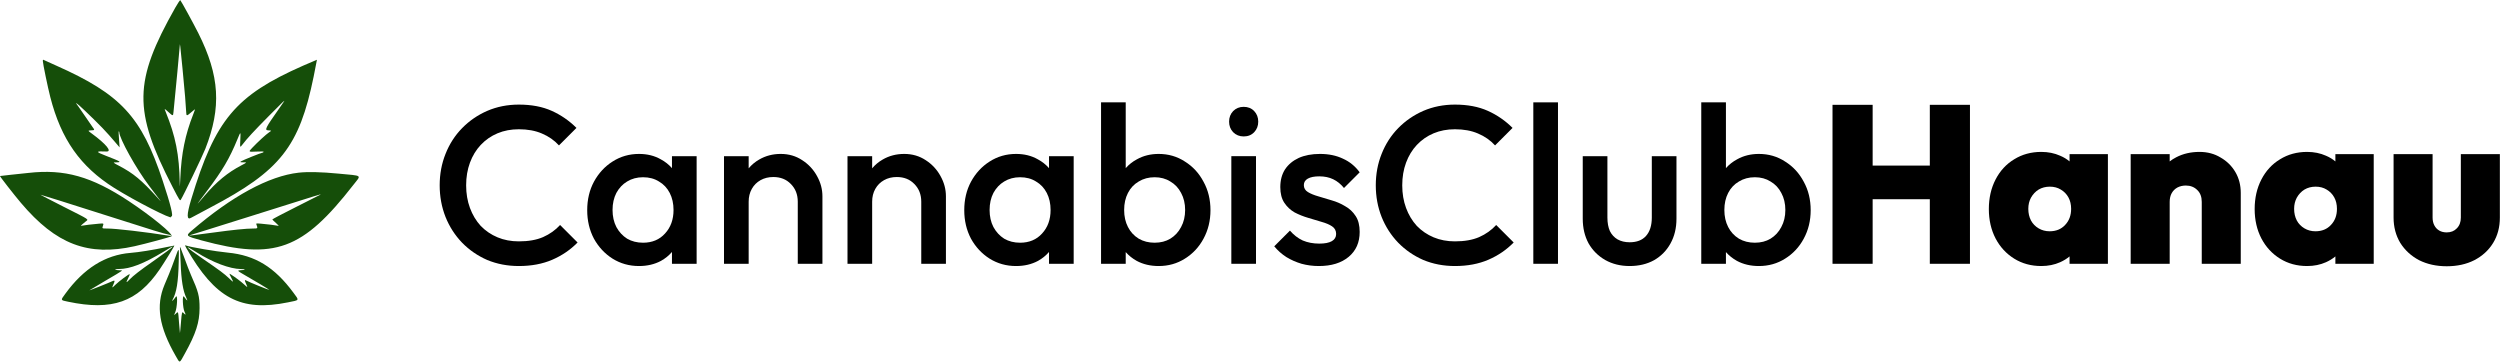 <svg width="2230" height="323" viewBox="0 0 2230 323" fill="none" xmlns="http://www.w3.org/2000/svg">
<path d="M462.799 237.301C452.666 237.301 443.266 235.501 434.599 231.901C426.066 228.167 418.599 223.034 412.199 216.501C405.799 209.834 400.866 202.167 397.399 193.501C393.933 184.701 392.199 175.301 392.199 165.301C392.199 155.301 393.933 145.967 397.399 137.301C400.866 128.501 405.799 120.834 412.199 114.301C418.599 107.767 426.066 102.634 434.599 98.901C443.266 95.167 452.666 93.301 462.799 93.301C474.133 93.301 483.933 95.167 492.199 98.901C500.466 102.634 507.799 107.701 514.199 114.101L498.599 129.701C494.466 125.167 489.399 121.634 483.399 119.101C477.533 116.567 470.666 115.301 462.799 115.301C455.866 115.301 449.533 116.501 443.799 118.901C438.066 121.301 433.066 124.767 428.799 129.301C424.666 133.701 421.466 138.967 419.199 145.101C416.933 151.234 415.799 157.967 415.799 165.301C415.799 172.634 416.933 179.367 419.199 185.501C421.466 191.634 424.666 196.967 428.799 201.501C433.066 205.901 438.066 209.301 443.799 211.701C449.533 214.101 455.866 215.301 462.799 215.301C471.333 215.301 478.533 214.034 484.399 211.501C490.399 208.834 495.466 205.234 499.599 200.701L515.199 216.301C508.799 222.834 501.266 227.967 492.599 231.701C483.933 235.434 473.999 237.301 462.799 237.301Z" fill="black"/>
<path fill-rule="evenodd" clip-rule="evenodd" d="M569.993 237.301C561.326 237.301 553.46 235.101 546.393 230.701C539.46 226.301 533.926 220.367 529.793 212.901C525.793 205.301 523.793 196.834 523.793 187.501C523.793 178.034 525.793 169.567 529.793 162.101C533.926 154.501 539.46 148.501 546.393 144.101C553.46 139.567 561.326 137.301 569.993 137.301C577.326 137.301 583.793 138.901 589.393 142.101C593.277 144.178 596.61 146.807 599.393 149.986V139.301H621.393V235.301H599.393V224.764C596.692 227.916 593.426 230.562 589.593 232.701C583.86 235.767 577.326 237.301 569.993 237.301ZM573.593 216.501C581.726 216.501 588.26 213.767 593.193 208.301C598.26 202.834 600.793 195.834 600.793 187.301C600.793 181.567 599.66 176.501 597.393 172.101C595.126 167.701 591.926 164.301 587.793 161.901C583.793 159.367 579.06 158.101 573.593 158.101C568.26 158.101 563.526 159.367 559.393 161.901C555.393 164.301 552.193 167.701 549.793 172.101C547.526 176.501 546.393 181.567 546.393 187.301C546.393 193.034 547.526 198.101 549.793 202.501C552.193 206.901 555.393 210.367 559.393 212.901C563.526 215.301 568.26 216.501 573.593 216.501Z" fill="black"/>
<path d="M711.609 235.301V179.901C711.609 173.501 709.542 168.234 705.409 164.101C701.409 159.967 696.209 157.901 689.809 157.901C685.542 157.901 681.742 158.834 678.409 160.701C675.075 162.567 672.475 165.167 670.609 168.501C668.742 171.834 667.809 175.634 667.809 179.901V235.301H645.809V139.301H667.809V150.147C670.435 146.997 673.568 144.381 677.209 142.301C682.942 138.967 689.342 137.301 696.409 137.301C703.609 137.301 710.009 139.167 715.609 142.901C721.209 146.501 725.609 151.234 728.809 157.101C732.009 162.834 733.609 168.834 733.609 175.101V235.301H711.609Z" fill="black"/>
<path d="M821.765 235.301V179.901C821.765 173.501 819.698 168.234 815.565 164.101C811.565 159.967 806.365 157.901 799.965 157.901C795.698 157.901 791.898 158.834 788.565 160.701C785.232 162.567 782.632 165.167 780.765 168.501C778.898 171.834 777.965 175.634 777.965 179.901V235.301H755.965V139.301H777.965V150.147C780.591 146.997 783.724 144.381 787.365 142.301C793.098 138.967 799.498 137.301 806.565 137.301C813.765 137.301 820.165 139.167 825.765 142.901C831.365 146.501 835.765 151.234 838.965 157.101C842.165 162.834 843.765 168.834 843.765 175.101V235.301H821.765Z" fill="black"/>
<path fill-rule="evenodd" clip-rule="evenodd" d="M906.321 237.301C897.654 237.301 889.788 235.101 882.721 230.701C875.788 226.301 870.254 220.367 866.121 212.901C862.121 205.301 860.121 196.834 860.121 187.501C860.121 178.034 862.121 169.567 866.121 162.101C870.254 154.501 875.788 148.501 882.721 144.101C889.788 139.567 897.654 137.301 906.321 137.301C913.654 137.301 920.121 138.901 925.721 142.101C929.605 144.178 932.938 146.807 935.721 149.986V139.301H957.721V235.301H935.721V224.764C933.02 227.916 929.754 230.562 925.921 232.701C920.188 235.767 913.654 237.301 906.321 237.301ZM909.921 216.501C918.054 216.501 924.588 213.767 929.521 208.301C934.588 202.834 937.121 195.834 937.121 187.301C937.121 181.567 935.988 176.501 933.721 172.101C931.454 167.701 928.254 164.301 924.121 161.901C920.121 159.367 915.388 158.101 909.921 158.101C904.588 158.101 899.854 159.367 895.721 161.901C891.721 164.301 888.521 167.701 886.121 172.101C883.854 176.501 882.721 181.567 882.721 187.301C882.721 193.034 883.854 198.101 886.121 202.501C888.521 206.901 891.721 210.367 895.721 212.901C899.854 215.301 904.588 216.501 909.921 216.501Z" fill="black"/>
<path fill-rule="evenodd" clip-rule="evenodd" d="M1033.54 237.301C1026.2 237.301 1019.67 235.767 1013.94 232.701C1010.15 230.585 1006.88 227.973 1004.14 224.865V235.301H982.137V91.301H1004.14V149.986C1006.92 146.807 1010.25 144.178 1014.14 142.101C1019.87 138.901 1026.34 137.301 1033.54 137.301C1042.2 137.301 1050 139.567 1056.94 144.101C1064 148.501 1069.54 154.501 1073.54 162.101C1077.67 169.567 1079.74 178.034 1079.74 187.501C1079.74 196.834 1077.67 205.301 1073.54 212.901C1069.54 220.367 1064 226.301 1056.94 230.701C1050 235.101 1042.2 237.301 1033.54 237.301ZM1029.94 216.501C1035.27 216.501 1039.94 215.301 1043.94 212.901C1048.07 210.367 1051.27 206.901 1053.54 202.501C1055.94 198.101 1057.14 193.034 1057.14 187.301C1057.14 181.567 1055.94 176.501 1053.54 172.101C1051.27 167.701 1048.07 164.301 1043.94 161.901C1039.94 159.367 1035.27 158.101 1029.94 158.101C1024.6 158.101 1019.87 159.367 1015.74 161.901C1011.6 164.301 1008.4 167.701 1006.14 172.101C1003.87 176.501 1002.74 181.567 1002.74 187.301C1002.74 193.034 1003.87 198.101 1006.14 202.501C1008.4 206.901 1011.6 210.367 1015.74 212.901C1019.87 215.301 1024.6 216.501 1029.94 216.501Z" fill="black"/>
<path d="M1109.35 121.701C1105.62 121.701 1102.49 120.434 1099.95 117.901C1097.55 115.367 1096.35 112.234 1096.35 108.501C1096.35 104.767 1097.55 101.634 1099.95 99.101C1102.49 96.567 1105.62 95.301 1109.35 95.301C1113.22 95.301 1116.35 96.567 1118.75 99.101C1121.15 101.634 1122.35 104.767 1122.35 108.501C1122.35 112.234 1121.15 115.367 1118.75 117.901C1116.35 120.434 1113.22 121.701 1109.35 121.701Z" fill="black"/>
<path d="M1176.43 237.301C1171.09 237.301 1165.96 236.634 1161.03 235.301C1156.09 233.834 1151.56 231.834 1147.43 229.301C1143.29 226.634 1139.69 223.434 1136.63 219.701L1150.63 205.701C1153.96 209.567 1157.76 212.501 1162.03 214.501C1166.43 216.367 1171.36 217.301 1176.83 217.301C1181.76 217.301 1185.49 216.567 1188.03 215.101C1190.56 213.634 1191.83 211.501 1191.83 208.701C1191.83 205.767 1190.63 203.501 1188.23 201.901C1185.83 200.301 1182.69 198.967 1178.83 197.901C1175.09 196.701 1171.09 195.501 1166.83 194.301C1162.69 193.101 1158.69 191.501 1154.83 189.501C1151.09 187.367 1148.03 184.501 1145.63 180.901C1143.23 177.301 1142.03 172.634 1142.03 166.901C1142.03 160.767 1143.43 155.501 1146.23 151.101C1149.16 146.701 1153.23 143.301 1158.43 140.901C1163.76 138.501 1170.09 137.301 1177.43 137.301C1185.16 137.301 1191.96 138.701 1197.83 141.501C1203.83 144.167 1208.83 148.234 1212.83 153.701L1198.83 167.701C1196.03 164.234 1192.83 161.634 1189.23 159.901C1185.63 158.167 1181.49 157.301 1176.83 157.301C1172.43 157.301 1169.03 157.967 1166.63 159.301C1164.23 160.634 1163.03 162.567 1163.03 165.101C1163.03 167.767 1164.23 169.834 1166.63 171.301C1169.03 172.767 1172.09 174.034 1175.83 175.101C1179.69 176.167 1183.69 177.367 1187.83 178.701C1192.09 179.901 1196.09 181.634 1199.83 183.901C1203.69 186.034 1206.83 188.967 1209.23 192.701C1211.63 196.301 1212.83 201.034 1212.83 206.901C1212.83 216.234 1209.56 223.634 1203.03 229.101C1196.49 234.567 1187.63 237.301 1176.43 237.301Z" fill="black"/>
<path d="M1297.8 237.301C1287.67 237.301 1278.27 235.501 1269.6 231.901C1261.07 228.167 1253.6 223.034 1247.2 216.501C1240.8 209.834 1235.87 202.167 1232.4 193.501C1228.93 184.701 1227.2 175.301 1227.2 165.301C1227.2 155.301 1228.93 145.967 1232.4 137.301C1235.87 128.501 1240.8 120.834 1247.2 114.301C1253.6 107.767 1261.07 102.634 1269.6 98.901C1278.27 95.167 1287.67 93.301 1297.8 93.301C1309.13 93.301 1318.93 95.167 1327.2 98.901C1335.47 102.634 1342.8 107.701 1349.2 114.101L1333.6 129.701C1329.47 125.167 1324.4 121.634 1318.4 119.101C1312.53 116.567 1305.67 115.301 1297.8 115.301C1290.87 115.301 1284.53 116.501 1278.8 118.901C1273.07 121.301 1268.07 124.767 1263.8 129.301C1259.67 133.701 1256.47 138.967 1254.2 145.101C1251.93 151.234 1250.8 157.967 1250.8 165.301C1250.8 172.634 1251.93 179.367 1254.2 185.501C1256.47 191.634 1259.67 196.967 1263.8 201.501C1268.07 205.901 1273.07 209.301 1278.8 211.701C1284.53 214.101 1290.87 215.301 1297.8 215.301C1306.33 215.301 1313.53 214.034 1319.4 211.501C1325.4 208.834 1330.47 205.234 1334.6 200.701L1350.2 216.301C1343.8 222.834 1336.27 227.967 1327.6 231.701C1318.93 235.434 1309 237.301 1297.8 237.301Z" fill="black"/>
<path d="M1367.72 235.301V91.301H1389.72V235.301H1367.72Z" fill="black"/>
<path d="M1098.35 235.301V139.301H1120.35V235.301H1098.35Z" fill="black"/>
<path d="M1453.61 237.301C1445.47 237.301 1438.21 235.501 1431.81 231.901C1425.54 228.301 1420.61 223.367 1417.01 217.101C1413.54 210.701 1411.81 203.367 1411.81 195.101V139.301H1433.81V194.101C1433.81 198.767 1434.54 202.767 1436.01 206.101C1437.61 209.301 1439.87 211.767 1442.81 213.501C1445.87 215.234 1449.47 216.101 1453.61 216.101C1460.01 216.101 1464.87 214.234 1468.21 210.501C1471.67 206.634 1473.41 201.167 1473.41 194.101V139.301H1495.41V195.101C1495.41 203.501 1493.61 210.901 1490.01 217.301C1486.54 223.567 1481.67 228.501 1475.41 232.101C1469.14 235.567 1461.87 237.301 1453.61 237.301Z" fill="black"/>
<path fill-rule="evenodd" clip-rule="evenodd" d="M1568.93 237.301C1561.59 237.301 1555.06 235.767 1549.33 232.701C1545.54 230.585 1542.27 227.973 1539.53 224.865V235.301H1517.53V91.301H1539.53V149.986C1542.31 146.807 1545.64 144.178 1549.53 142.101C1555.26 138.901 1561.73 137.301 1568.93 137.301C1577.59 137.301 1585.39 139.567 1592.33 144.101C1599.39 148.501 1604.93 154.501 1608.93 162.101C1613.06 169.567 1615.13 178.034 1615.13 187.501C1615.13 196.834 1613.06 205.301 1608.93 212.901C1604.93 220.367 1599.39 226.301 1592.33 230.701C1585.39 235.101 1577.59 237.301 1568.93 237.301ZM1565.33 216.501C1570.66 216.501 1575.33 215.301 1579.33 212.901C1583.46 210.367 1586.66 206.901 1588.93 202.501C1591.33 198.101 1592.53 193.034 1592.53 187.301C1592.53 181.567 1591.33 176.501 1588.93 172.101C1586.66 167.701 1583.46 164.301 1579.33 161.901C1575.33 159.367 1570.66 158.101 1565.33 158.101C1559.99 158.101 1555.26 159.367 1551.13 161.901C1546.99 164.301 1543.79 167.701 1541.53 172.101C1539.26 176.501 1538.13 181.567 1538.13 187.301C1538.13 193.034 1539.26 198.101 1541.53 202.501C1543.79 206.901 1546.99 210.367 1551.13 212.901C1555.26 215.301 1559.99 216.501 1565.33 216.501Z" fill="black"/>
<path d="M1634.6 93.501V235.301H1670.4V177.701H1721.4V235.301H1757.2V93.501H1721.4V147.701H1670.4V93.501H1634.6Z" fill="black"/>
<path fill-rule="evenodd" clip-rule="evenodd" d="M1796.65 230.701C1803.72 235.101 1811.78 237.301 1820.85 237.301C1826.98 237.301 1832.58 236.167 1837.65 233.901C1840.81 232.485 1843.61 230.758 1846.05 228.719V235.301H1880.25V137.501H1846.05V143.989C1843.61 141.929 1840.81 140.233 1837.65 138.901C1832.58 136.634 1826.98 135.501 1820.85 135.501C1811.78 135.501 1803.72 137.701 1796.65 142.101C1789.58 146.367 1784.05 152.367 1780.05 160.101C1776.05 167.834 1774.05 176.634 1774.05 186.501C1774.05 196.234 1776.05 204.967 1780.05 212.701C1784.05 220.301 1789.58 226.301 1796.65 230.701ZM1842.05 200.701C1838.58 204.434 1833.98 206.301 1828.25 206.301C1824.65 206.301 1821.38 205.434 1818.45 203.701C1815.52 201.967 1813.25 199.634 1811.65 196.701C1810.05 193.634 1809.25 190.167 1809.25 186.301C1809.25 182.567 1810.05 179.234 1811.65 176.301C1813.38 173.234 1815.65 170.834 1818.45 169.101C1821.38 167.367 1824.72 166.501 1828.45 166.501C1832.18 166.501 1835.45 167.367 1838.25 169.101C1841.18 170.834 1843.45 173.167 1845.05 176.101C1846.65 179.034 1847.45 182.434 1847.45 186.301C1847.45 192.167 1845.65 196.967 1842.05 200.701Z" fill="black"/>
<path d="M1963.96 180.101V235.301H1998.76V172.101C1998.76 165.167 1997.16 158.967 1993.96 153.501C1990.76 148.034 1986.36 143.701 1980.76 140.501C1975.29 137.167 1969.03 135.501 1961.96 135.501C1954.23 135.501 1947.29 137.101 1941.16 140.301C1939.07 141.367 1937.14 142.595 1935.36 143.984V137.501H1900.56V235.301H1935.36V180.101C1935.36 177.034 1935.96 174.434 1937.16 172.301C1938.36 170.167 1940.03 168.501 1942.16 167.301C1944.43 166.101 1946.96 165.501 1949.76 165.501C1953.89 165.501 1957.29 166.834 1959.96 169.501C1962.63 172.034 1963.96 175.567 1963.96 180.101Z" fill="black"/>
<path fill-rule="evenodd" clip-rule="evenodd" d="M2033.76 230.701C2040.83 235.101 2048.89 237.301 2057.96 237.301C2064.09 237.301 2069.69 236.167 2074.76 233.901C2077.92 232.485 2080.72 230.758 2083.16 228.719V235.301H2117.36V137.501H2083.16V143.989C2080.72 141.929 2077.92 140.233 2074.76 138.901C2069.69 136.634 2064.09 135.501 2057.96 135.501C2048.89 135.501 2040.83 137.701 2033.76 142.101C2026.69 146.367 2021.16 152.367 2017.16 160.101C2013.16 167.834 2011.16 176.634 2011.16 186.501C2011.16 196.234 2013.16 204.967 2017.16 212.701C2021.16 220.301 2026.69 226.301 2033.76 230.701ZM2079.16 200.701C2075.69 204.434 2071.09 206.301 2065.36 206.301C2061.76 206.301 2058.49 205.434 2055.56 203.701C2052.63 201.967 2050.36 199.634 2048.76 196.701C2047.16 193.634 2046.36 190.167 2046.36 186.301C2046.36 182.567 2047.16 179.234 2048.76 176.301C2050.49 173.234 2052.76 170.834 2055.56 169.101C2058.49 167.367 2061.83 166.501 2065.56 166.501C2069.29 166.501 2072.56 167.367 2075.36 169.101C2078.29 170.834 2080.56 173.167 2082.16 176.101C2083.76 179.034 2084.56 182.434 2084.56 186.301C2084.56 192.167 2082.76 196.967 2079.16 200.701Z" fill="black"/>
<path d="M2157.87 232.101C2165.07 235.701 2173.27 237.501 2182.47 237.501C2191.8 237.501 2200 235.701 2207.07 232.101C2214.27 228.367 2219.87 223.234 2223.87 216.701C2227.87 210.167 2229.87 202.634 2229.87 194.101V137.501H2195.07V194.101C2195.07 198.101 2193.87 201.301 2191.47 203.701C2189.2 206.101 2186.2 207.301 2182.47 207.301C2179.93 207.301 2177.73 206.767 2175.87 205.701C2174 204.634 2172.53 203.101 2171.47 201.101C2170.4 199.101 2169.87 196.767 2169.87 194.101V137.501H2135.07V194.101C2135.07 202.501 2137.07 210.034 2141.07 216.701C2145.2 223.234 2150.8 228.367 2157.87 232.101Z" fill="black"/>
<path fill-rule="evenodd" clip-rule="evenodd" d="M156.383 6.783C119.11 72.645 118.697 98.471 153.824 166.549C160.286 179.072 160.481 179.371 161.344 178.071C163.439 174.916 180.573 139.307 183.14 132.775C197.673 95.786 195.981 67.605 176.944 29.639C172.632 21.04 161.77 1.177 160.84 0.192C160.59 -0.073 158.584 2.893 156.383 6.783ZM162.822 61.423C164.82 82.049 165.854 94.301 166.078 99.964C166.224 103.678 166.517 103.684 170.674 100.068C172.512 98.471 174.015 97.303 174.015 97.474C174.015 97.645 173.272 99.662 172.365 101.955C165.204 120.061 161.749 137.079 160.871 158.564C160.548 166.484 160.413 167.716 160.34 163.436C159.906 138.038 156.635 121.49 147.724 99.615C146.473 96.543 146.473 96.543 150.025 99.758C154.366 103.686 154.374 103.686 154.752 99.964C156.519 82.545 160.302 42.575 160.352 40.791C160.449 37.327 160.659 39.08 162.822 61.423ZM38.192 54.369C38.198 56.494 42.626 77.896 44.869 86.64C54.515 124.234 71.654 148.596 101.822 167.593C119.975 179.024 154.44 196.626 152.49 193.47C152.304 193.169 152.478 192.993 152.876 193.08C154.902 193.52 152.361 183.088 145.104 161.163C126.181 104.004 107.868 84.198 50.224 58.548C44.077 55.813 38.855 53.456 38.618 53.31C38.382 53.164 38.19 53.641 38.192 54.369ZM270.388 58.571C210.072 85.173 191.971 106.762 170.64 177.544C166.339 191.816 166.373 196.876 170.751 194.112C171.443 193.675 179.011 189.638 187.571 185.139C250.086 152.284 266.98 130.879 279.779 68.308C281.455 60.117 282.774 53.364 282.71 53.301C282.647 53.238 277.102 55.609 270.388 58.571ZM253.323 90.508C253.092 90.902 251.18 93.674 249.075 96.669C236.645 114.345 235.771 116.087 239.239 116.271C242.431 116.441 242.431 116.441 240.135 117.956C237.504 119.692 229.736 126.829 224.84 132.009C221.508 135.535 221.508 135.535 228.511 135.213C233.726 134.972 235.41 135.059 235.105 135.552C234.88 135.916 234.421 136.213 234.085 136.213C233.057 136.213 216.125 143.049 214.948 143.939C213.941 144.701 214.133 144.775 217.155 144.791C220.464 144.81 220.464 144.81 215.435 147.433C203.102 153.867 193.184 162.037 182.445 174.611C173.961 184.544 174.104 184.264 184.644 170.313C198.459 152.028 204.704 141.437 211.678 124.465C214.74 117.014 214.74 117.014 214.37 124.465C214.001 131.915 214.001 131.915 216.177 129.049C220.327 123.583 226.461 116.945 239.875 103.403C252.959 90.195 254.213 88.992 253.323 90.508ZM91.366 114.149C94.996 117.931 99.912 123.404 102.289 126.311C104.666 129.218 106.649 131.539 106.695 131.469C106.741 131.399 106.496 128.077 106.151 124.088C105.806 120.099 105.718 116.955 105.956 117.101C106.194 117.248 106.388 117.596 106.388 117.875C106.388 123.437 121.727 150.944 133.232 166.015C145.054 181.501 144.825 181.176 140.704 176.617C126.135 160.503 119.1 154.655 106.102 147.849C100.37 144.848 100.37 144.848 104.096 144.804C108.773 144.748 107.588 144.022 94.675 139.038C85.056 135.324 85.087 134.707 94.868 135.151C100.33 135.399 94.842 128.636 81.861 119.122C78.204 116.441 78.204 116.441 81.404 116.269C84.604 116.098 84.604 116.098 82.413 113.117C81.209 111.478 78.333 107.3 76.024 103.833C73.714 100.365 71.131 96.626 70.282 95.523C66.079 90.061 67.353 90.805 75.675 98.675C80.675 103.403 87.736 110.366 91.366 114.149ZM25.294 154.253C21.511 154.683 14.311 155.443 9.294 155.941C4.277 156.439 0.096 156.921 0.005 157.013C-0.278 157.296 12.224 173.341 18.629 180.915C49.974 217.987 78.623 228.898 120.202 219.599C129.91 217.428 152.398 211.358 153.013 210.743C154.803 208.953 135.405 192.999 114.985 179.468C81.672 157.394 57.475 150.591 25.294 154.253ZM266.285 154.042C239.869 157.033 206.835 174.946 171.006 205.709C165.483 210.45 165.615 210.578 179.938 214.472C245.053 232.172 269.935 223.05 315.253 164.869C322.369 155.732 324.046 156.979 301.789 154.857C286.333 153.383 274.497 153.112 266.285 154.042ZM52.23 178.639C60.425 181.192 80.025 187.407 95.786 192.45C137.384 205.76 146.377 208.523 150.66 209.305C152.929 209.72 153.732 210.702 151.52 210.357C128.971 206.835 103.332 203.845 95.668 203.841C90.965 203.84 90.965 203.84 91.791 201.499C92.617 199.159 92.617 199.159 88.183 199.534C82.272 200.034 75.327 200.85 73.332 201.28C71.495 201.675 71.537 201.623 76.293 197.695C79.099 195.377 81.219 196.81 56.377 184.23C44.639 178.286 35.552 173.552 36.183 173.71C36.813 173.867 44.034 176.086 52.23 178.639ZM285.723 173.681C285.591 173.799 275.862 178.719 264.103 184.615C252.343 190.51 242.801 195.53 242.898 195.768C242.995 196.007 244.484 197.447 246.207 198.968C248.635 201.111 249.021 201.657 247.926 201.39C246.053 200.935 238.45 199.994 232.818 199.521C228.716 199.177 228.328 199.232 228.665 200.111C230.076 203.788 230.039 203.84 225.974 203.84C219.413 203.84 208.082 204.995 189.025 207.606C172.422 209.881 167.38 210.453 169.143 209.861C169.458 209.755 174.874 208.079 181.178 206.137C187.483 204.194 206.825 198.132 224.161 192.663C289.426 172.078 286.498 172.981 285.723 173.681ZM147.938 220.529C136.568 222.961 124.04 224.97 116.417 225.582C93.881 227.392 74.704 239.423 58.209 262.099C53.898 268.025 53.766 267.659 60.733 269.127C100.058 277.42 122.557 269.482 142.415 240.308C146.546 234.24 155.813 219.222 155.541 219.037C155.457 218.981 152.036 219.652 147.938 220.529ZM160.529 221.319C160.676 222.896 160.941 228.569 161.12 233.928C161.657 250.029 163.207 259.545 166.339 265.966C167.863 269.09 166.942 268.511 164.118 264.57C162.46 262.256 162.937 274.776 164.637 278.2C165.935 280.812 165.665 281.345 163.985 279.49C162.289 277.616 162.187 277.943 161.406 287.807C160.993 293.011 160.588 297.202 160.506 297.12C160.423 297.037 160.055 292.843 159.687 287.8C158.916 277.235 159.061 277.631 156.776 279.818C155.022 281.496 155.022 281.496 156.285 278.63C158.036 274.655 158.651 262.248 156.981 264.58C154.671 267.807 152.644 269.695 153.896 267.454C157.494 261.016 159.003 251.783 159.419 233.641C159.729 220.173 159.729 220.173 156.361 229.629C154.508 234.83 152.023 241.407 150.838 244.244C149.652 247.081 147.792 251.53 146.703 254.13C138.882 272.81 141.844 291.579 156.699 317.458C160.638 324.32 159.828 324.543 165.021 315.166C174.734 297.624 177.998 287.49 178.017 274.812C178.032 264.201 176.973 260.119 170.383 245.39C169.255 242.868 166.517 235.776 164.298 229.629C161.085 220.727 160.318 219.037 160.529 221.319ZM166.233 221.357C191.936 266.178 214.565 278.255 256.828 269.71C267.476 267.556 267.054 268.299 261.735 261.085C244.918 238.278 227.562 227.673 203.243 225.347C192.408 224.312 169.486 220.399 165.669 218.934C164.777 218.591 164.865 218.97 166.233 221.357ZM153.956 220.147C153.956 220.577 145.653 226.735 136.19 233.326C125.167 241.003 118.762 245.974 115.539 249.356C112.4 252.65 112.178 252.394 114.382 248.027C115.353 246.104 115.913 244.53 115.626 244.53C114.679 244.53 106.155 250.885 103.093 253.875C99.695 257.192 99.625 257.175 101.278 253.439C102.654 250.328 102.435 249.782 100.229 250.814C96.687 252.472 79.274 259.383 79.774 258.934C80.069 258.667 86.372 254.899 93.78 250.562C111.132 240.4 110.189 241.094 106.659 241.083C105.092 241.078 103.422 240.824 102.949 240.519C102.349 240.131 103.298 239.959 106.102 239.95C116.083 239.918 128.481 235.115 145.861 224.548C153.504 219.9 153.956 219.654 153.956 220.147ZM175.131 224.931C189.771 234.141 204.911 239.864 214.992 239.999C219.607 240.06 219.255 240.91 214.562 241.034C211.548 241.115 211.853 241.674 216.281 244.199C225.956 249.715 240.522 258.448 240.344 258.627C240.091 258.88 222.396 251.72 220.253 250.498C218.005 249.216 217.917 249.607 219.599 253.411C221.071 256.736 221.071 256.736 217.822 253.767C214.854 251.055 210.077 247.457 205.905 244.792C204.269 243.746 204.269 243.746 206.412 248.007C208.556 252.267 208.556 252.267 204.323 248.253C199.855 244.014 196.351 241.407 180.605 230.603C166.015 220.592 162.584 217.037 175.131 224.931Z" fill="#154E09"/>
</svg>

